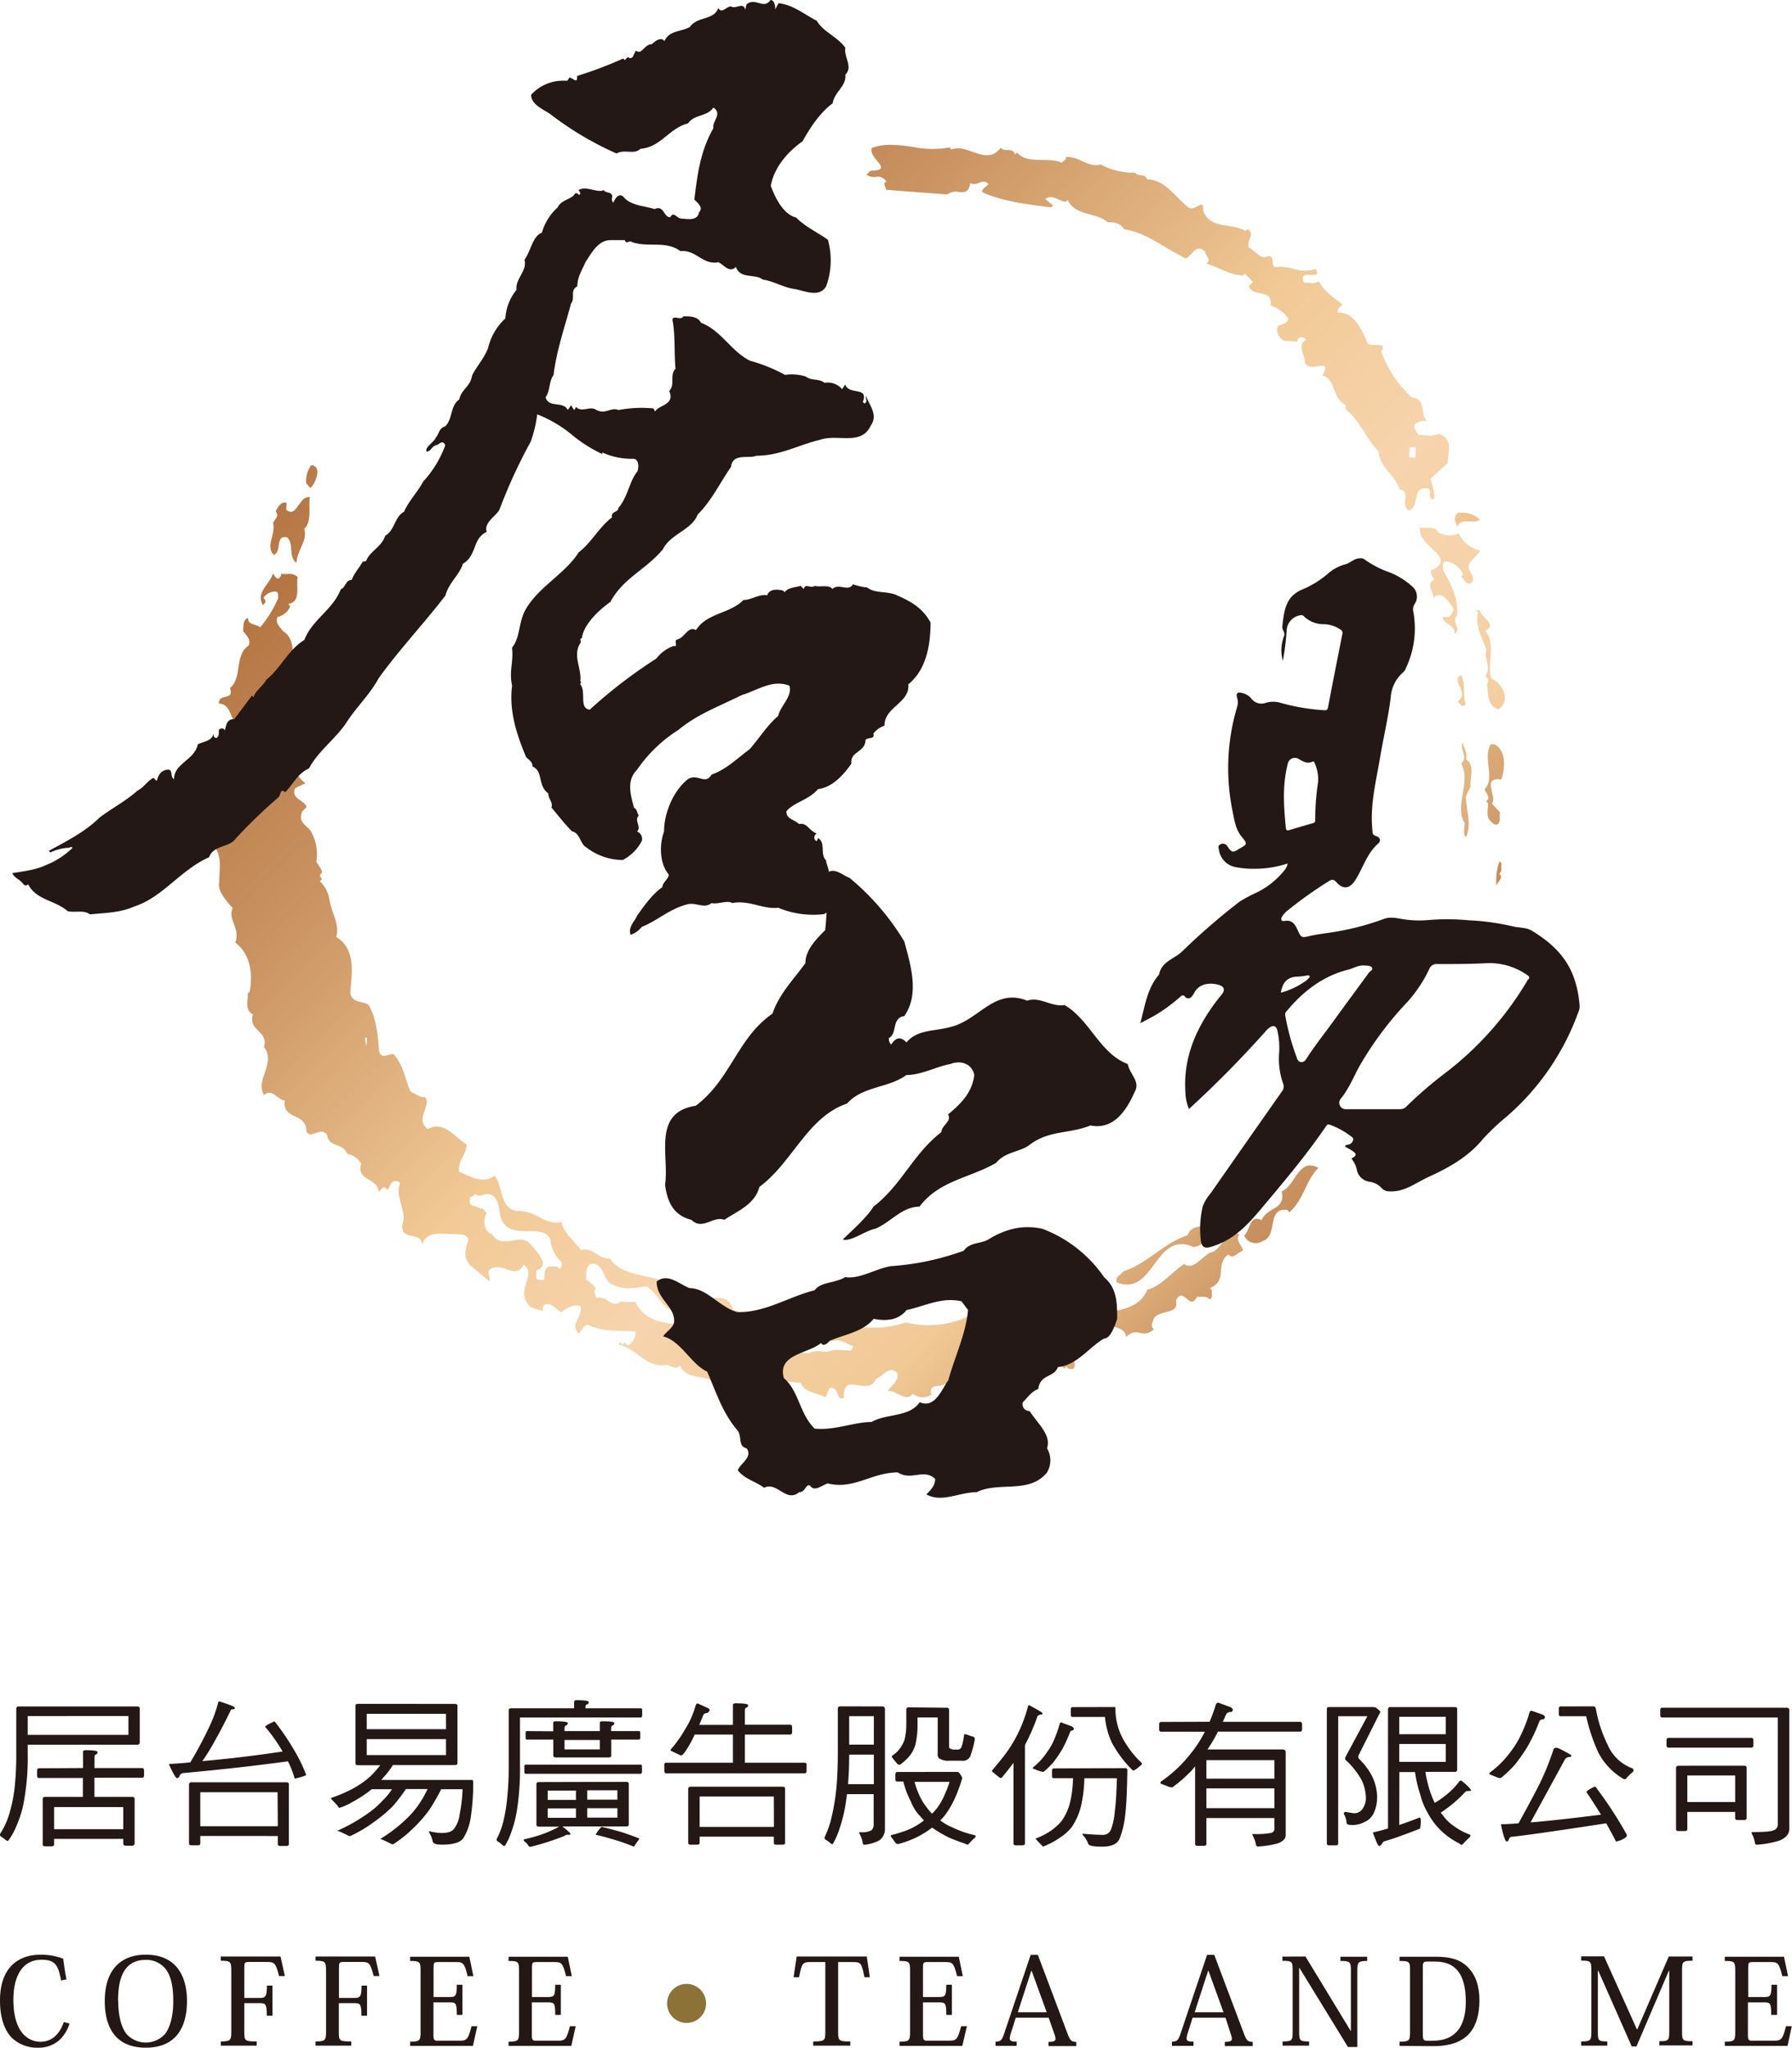 <svg id="圖層_1" data-name="圖層 1" xmlns="http://www.w3.org/2000/svg" xmlns:xlink="http://www.w3.org/1999/xlink" viewBox="0 0 381.43 435.68"><defs><style>.cls-1{fill:none;}.cls-2{fill:#231815;}.cls-3{fill:#8d7237;}.cls-4{clip-path:url(#clip-path);}.cls-5{fill:url(#linear-gradient);}.cls-6{clip-path:url(#clip-path-2);}.cls-7{fill:url(#linear-gradient-2);}.cls-8{clip-path:url(#clip-path-3);}.cls-9{fill:url(#linear-gradient-3);}.cls-10{clip-path:url(#clip-path-4);}.cls-11{fill:url(#linear-gradient-4);}.cls-12{clip-path:url(#clip-path-5);}.cls-13{fill:url(#linear-gradient-5);}.cls-14{clip-path:url(#clip-path-6);}.cls-15{fill:url(#linear-gradient-6);}.cls-16{clip-path:url(#clip-path-7);}.cls-17{fill:url(#linear-gradient-7);}.cls-18{clip-path:url(#clip-path-8);}.cls-19{fill:url(#linear-gradient-8);}.cls-20{clip-path:url(#clip-path-9);}.cls-21{fill:url(#linear-gradient-9);}.cls-22{clip-path:url(#clip-path-10);}.cls-23{fill:url(#linear-gradient-10);}.cls-24{clip-path:url(#clip-path-11);}.cls-25{fill:url(#linear-gradient-11);}.cls-26{clip-path:url(#clip-path-12);}.cls-27{fill:url(#linear-gradient-12);}.cls-28{clip-path:url(#clip-path-13);}.cls-29{fill:url(#linear-gradient-13);}.cls-30{clip-path:url(#clip-path-14);}.cls-31{fill:url(#linear-gradient-14);}</style><clipPath id="clip-path"><path class="cls-1" d="M318.52,188.45c.17-.86,1.69-1.67.56-2.59.8-.4.36-1.42.52-2.16l-.41-.46a11.33,11.33,0,0,0-.67,5.2"/></clipPath><linearGradient id="linear-gradient" x1="3300.87" y1="6349.42" x2="3301.87" y2="6349.42" gradientTransform="matrix(0, -638.26, 638.26, 0, -4052235.21, 2107165.03)" gradientUnits="userSpaceOnUse"><stop offset="0" stop-color="#995539"/><stop offset="0.08" stop-color="#b57543"/><stop offset="0.18" stop-color="#b57543"/><stop offset="0.27" stop-color="#c99260"/><stop offset="0.34" stop-color="#f1c995"/><stop offset="0.41" stop-color="#f7d4ad"/><stop offset="0.48" stop-color="#f1c995"/><stop offset="0.59" stop-color="#c99260"/><stop offset="0.67" stop-color="#b57543"/><stop offset="0.77" stop-color="#a8673f"/><stop offset="0.83" stop-color="#b26e42"/><stop offset="0.88" stop-color="#c98951"/><stop offset="0.93" stop-color="#d6995e"/><stop offset="1" stop-color="#9b5639"/></linearGradient><clipPath id="clip-path-2"><path class="cls-1" d="M316,167.83c.09.88,1.53,1.82.31,2.63l.42.45c.1.62-.46,2.6.28,3.5.5.5.87,1.17,1.7,1,.82-.58.39-1.73.56-2.59L317.56,171c1.24-1.42-2.36-5.78,2-5.15.85-2.45,1.06-6.1-1.41-7.48l-.87,0c-1.76,3.1,1.07,7.25-1.3,9.54"/></clipPath><linearGradient id="linear-gradient-2" x1="3300.75" y1="6349.53" x2="3301.75" y2="6349.53" gradientTransform="matrix(0, -657.36, 657.36, 0, -4173576, 2170132.69)" xlink:href="#linear-gradient"/><clipPath id="clip-path-3"><path class="cls-1" d="M314.6,130.26c-.69,2.59.76,5.45,1.82,7.94-.73,1.58,1.14,3.85-.26,5.66.75.6.78,1,.35,1.76.31,1.93,0,4.54,2.38,5.34,2.83-1.79,1-5.5-1.45-6.61-1.08-3.1,1.13-7.45-1.29-10.09,2.69-1.53-1-2.88-1.11-4.41l-.87,0Z"/></clipPath><linearGradient id="linear-gradient-3" x1="3300.76" y1="6349.52" x2="3301.76" y2="6349.52" gradientTransform="matrix(-0.01, -655.55, 655.55, -0.01, -4162101.26, 2164261.89)" xlink:href="#linear-gradient"/><clipPath id="clip-path-4"><path class="cls-1" d="M311,162.38c2.22,4.07-1.55,9.18.74,12.68.08,1-.46,2.3.29,3.07,1.31-2.86,0-5.81,0-8.73l1-2.14c-.28-1.41,1.08-4.44-1-5.72.42-1.42-.46-2.33-.71-3.52-.7,1.15,1.17,3-.2,4.35"/></clipPath><linearGradient id="linear-gradient-4" x1="3300.72" y1="6349.56" x2="3301.72" y2="6349.56" gradientTransform="matrix(0, -662.25, 662.25, 0, -4204655.16, 2186266.53)" xlink:href="#linear-gradient"/><clipPath id="clip-path-5"><path class="cls-1" d="M304.52,121.52a3.55,3.55,0,0,0,.79,1.78c-2,1-.11,2.61-.17,3.92,1.52-1.8,3.53.95,4.25,2.38a3.45,3.45,0,0,1-1,1.7l-1.31-.06c-.11,1.52,2.81,1.61,2.46,3.6,1.86-.84-.88-2.66.61-3.9.3-3.74-1.35-6.74-3.05-9.74.16-.56-.28-1.45.52-1.72a4.27,4.27,0,0,1,3.79,2.79l-.45.42c.72.47,1,1.83,2.12,1.4,1.6-1.54-1.32-2.5-.24-4.37l2.29-2.52a6.76,6.76,0,0,1-4.64-3.7,5.06,5.06,0,0,1-4.35-.2c-.44-1.09-1.44-1-2.43-1a4.52,4.52,0,0,1-1.45-.06c-.63,4.33,8.48,6.31,2.2,9.26"/></clipPath><linearGradient id="linear-gradient-5" x1="3300.72" y1="6349.55" x2="3301.72" y2="6349.55" gradientTransform="matrix(0, -662.1, 662.1, 0, -4203750.64, 2185783.06)" xlink:href="#linear-gradient"/><clipPath id="clip-path-6"><path class="cls-1" d="M310.31,109.13c-1.13,1-.52,1.81-.13,3,.39-1.27,1.52-1.23,2.67-1.18a3.64,3.64,0,0,0,2.19-.34,5.38,5.38,0,0,0-4.15-1.54l-.58,0"/></clipPath><linearGradient id="linear-gradient-6" x1="3300.81" y1="6349.47" x2="3301.81" y2="6349.47" gradientTransform="matrix(-0.01, -647.14, 647.14, -0.01, -4108639.55, 2136474.1)" xlink:href="#linear-gradient"/><clipPath id="clip-path-7"><path class="cls-1" d="M310.25,149.26c.41.46,1.15,1.5,1.72.52-.76-2.44.17-3.88-1-6.16-2.33,1.33,2,3.67-.69,5.64"/></clipPath><linearGradient id="linear-gradient-7" x1="3300.71" y1="6349.57" x2="3301.71" y2="6349.57" gradientTransform="matrix(0, -664.96, 664.96, 0, -4221925.22, 2195215.64)" xlink:href="#linear-gradient"/><clipPath id="clip-path-8"><path class="cls-1" d="M299.94,97.31l.1-2.17,1.3.06-.09,2.17ZM185.55,31.53c-.76,2.24,5,4.72-.22,4.79l-.91.83a2.73,2.73,0,0,0,2,.49,2.08,2.08,0,0,1,2.25,1c-1,.43,0,1.14-.08,1.74l13,1a3.06,3.06,0,0,1,2.47-.53c1.16.09,2.17.18,2.44-1.86a2.29,2.29,0,0,0,1.86-.08c.71-.25,1.37-.5,2.06.26-.46.55-1.39.9-1.38,1.69,4.18,2,10,2.67,14.68,3.27l.45-.41-1.68-1.39c1.48-1.11,2.9.44,4.33.63l.45-.42c1.54,3.48,6,2.54,8.51,4.75,1.4,0,2.7.12,3.43,1.46,5,.79,8.84,4.19,13.24,6.27,1.53-1,2.06-3.14,4-1.56.09.88,1.53,1.82.32,2.63,2.63.73,4.82,2.4,7.73,2.53l.46-.41L266.72,60l-.91.83c.67,2.57,5.21.42,4.61,4.14a7.64,7.64,0,0,1,3.8,2.79c-.14,1.22-1.49,1.11-2.25,1.64a2.5,2.5,0,0,0,1.6,3.13l2.62.12c-.12-.39.24-.6.47-.85.48,0,1.05-.08,1.29.5-2,1.21-.14,3.18-.22,4.79.45,1.19,1.71,1,2.76.85,1.3-.21,2.28-.42,1,1.94,3,.88,1.88,4.76,4.95,6.33l0,.87c3.28,2.68,4.22,6.21,7,9,.27,3.63,3.57,4.87,4.43,8.05,2.69.38,0,3.44,2,4.45,2.47-.63.41-5.35,4.13-4.61,1,.52-.41,2.29,1.2,2.23.41-1.16-.43-2.94-.67-4.39l3.64-3.33c-.12-2.05,1.41-5-1.9-6.19a4.8,4.8,0,0,1-2.9.31,11.31,11.31,0,0,0-1.48-.07c-.28-.75-1.17-1.23-.77-2.22a3.38,3.38,0,0,1,2.62-.74c-1.59-1.39,0-4.77-3.24-5A24.38,24.38,0,0,1,294,74.8c.91-1.41,0-1.4-1.08-1.39-.75,0-1.58,0-1.88-.49-1.11-2.54-2.67-6.58-6.26-6.39-.23-.84.44-1.2.95-1.7-1.42-1.33-4-2.75-5-5a2.39,2.39,0,0,1-2,.35,6,6,0,0,0-1,0c-.52-.28-.4-.85-.38-1.33.3-.41,1-.38,1.69-.36,1,0,1.81.07,1-1.26a7.62,7.62,0,0,1-4.75-.05,10.24,10.24,0,0,0-4-.34c-.84-.65.17-2.74-1.64-2.26-1.34.68-2.56-1.29-3.84-1.92-.53-1.68,1.43-2.68-.26-3.94l-.46.42c-2.84-1.78-7.58-.25-9-4.33,0-.48.18-1-.38-1.32-.89.26-1.54,1.15-2.65.75-3.12-2.5-5.14-6.08-8.89-6.07-.42-1.37-1.9-.48-2.55-1.42A14.85,14.85,0,0,1,234.26,35c-1.41.43-2.68-.16-4-.75a7.66,7.66,0,0,0-3.35-.89c.15.62-.6.85-.93,1.27-2.86-1.35-7.21.46-9.5-2.17l-.46.41c-.45-1.68-2.25-.36-3-1.44-1.81,2.38-3.87,1.63-6,.87-1.5-.54-3-1.08-4.51-.47l-.42-.46a20.48,20.48,0,0,1-7.83-.11,33.27,33.27,0,0,0-4.7-.45,11.2,11.2,0,0,0-4,.68"/></clipPath><linearGradient id="linear-gradient-8" x1="3300.74" y1="6349.54" x2="3301.74" y2="6349.54" gradientTransform="matrix(0, -659.04, 659.04, 0, -4184324.81, 2175709.14)" xlink:href="#linear-gradient"/><clipPath id="clip-path-9"><path class="cls-1" d="M272.81,253.48c.88,4.08-3,3.12-4.28,6.14-2.65-1.39-2.36,2.19-3.71,3.24a2.65,2.65,0,0,0,4,1.15c3.29-1,.63-7.13,5.19-6.59l.42.51c3.1-2.64,3.41-6.67,6.2-9.46a3.8,3.8,0,0,0-1.76-.51c-2.71,0-3.46,4.32-6,5.52"/></clipPath><linearGradient id="linear-gradient-9" x1="3300.77" y1="6349.51" x2="3301.77" y2="6349.51" gradientTransform="matrix(0, -654.8, 654.8, 0, -4157390.35, 2161767.6)" xlink:href="#linear-gradient"/><clipPath id="clip-path-10"><path class="cls-1" d="M267.11,251.75l1.33.06c1.6-3,6.37-5.12,6.16-8.49-2.49,2.81-5.93,5.14-7.5,8.43"/></clipPath><linearGradient id="linear-gradient-10" x1="3300.79" y1="6349.5" x2="3301.79" y2="6349.5" gradientTransform="matrix(0.02, -651.4, 651.4, 0.02, -4135896.21, 2150416.48)" xlink:href="#linear-gradient"/><clipPath id="clip-path-11"><path class="cls-1" d="M126.86,274.19a7.92,7.92,0,0,0-2.13-2c.11-1.31-.12-3.22,1.49-3.34,2,.14,2.23,2.68,3.38,4,2.59,1.73,5,1.3,8,.85,2.48,1.33,4,6.17,6.89,5.18a26.77,26.77,0,0,1,11.83,3.95,2.48,2.48,0,0,1,3.11.14c4.36-2.1,7,2.37,11,2.44a12.6,12.6,0,0,1,4.91-.27,21.62,21.62,0,0,0,2.21.11c1.62-.32,2.63.75,4,1.15.11.44-.25.67-.49.95l-3.56-.16a4.36,4.36,0,0,1-2.65.34,4.11,4.11,0,0,0-2.71.4,34.66,34.66,0,0,0-8,.12c.54-1.19-.82-1.64-1.22-2.49a33.83,33.83,0,0,1-13.65-3.05c-5-1.1-11.65-.13-14-5.5a10,10,0,0,0-1.51,0,4.25,4.25,0,0,1-1.59-.11c-1.13.95-2,.39-2.84-.17a2.69,2.69,0,0,0-2.46-.56c.12-.67-1-1.45.09-1.95M101.08,254c.52.54,1.15.37,1.83.2a2.84,2.84,0,0,1,1.72,0c1.82,1.21,1.45,3.29,2,5,1.06,2.75,3.46,2.74,5.75,2.74,1.94,0,3.8,0,4.73,1.64a7.52,7.52,0,0,0,2.44,5c0,.54.08,1.17-.5,1.44-.27-.6-.84-.58-1.4-.55a2.89,2.89,0,0,1-.8,0c-1.14.54-.93,1.76-1,2.88l-1.33-.06c-.78-.38-.25-1.33-.36-2,3.21-1,.09-3.94-1.09-5.41s-2.62-1.16-4.07-.92-3.18.52-4.28-1.4c-1.81-.47-2-3-1.14-4.43-.43-.36-.66-1.2-1.29-1-1.13-.68-2.93-.23-2.11-2.53a.52.52,0,0,0,.18,0c.29,0,.49-.29.73-.48M77.66,220.81l.44,0L78,222.78ZM56,128.72c.24-.28.6-.51.49-1l-.42-.51a3,3,0,0,1,2.73-1.34c.56.32.4.95.38,1.48a24.73,24.73,0,0,1-3.84,6.16c-.77-.86-2.56-.36-2.58-2.07-1.13.54-.93,1.76-1,2.88.67.86,1.66,1.64,1.2,3-3.16,2.1-1.28,6.77-4,9.08.93,2.87-2.4.92-2.38,3.3,1.59,0,2.14,1.28,2.7,2.61s1.25,2.93,3.3,2.54a3.76,3.76,0,0,1,2.77-2.31c1.39.84.24,1.52-.1,2.44-2.52,1.54.92,4.22-1.6,5.77l-1.27-1.52a3.43,3.43,0,0,0-1.49,3.35c.47.6,1.12,1.07.8,2-1.55.71-1.38,3.06-3.24,2.78l.85,1c-.89,1,.59,2.76-.62,3.87a2,2,0,0,1-3.11-.14c-.24,2.43-1.85,4.79-.77,7.27,2.67,2,1.9,5.3,1.85,8.37-.39,1.79,1.43,3.86,2.87,5.48-1.13,2.38,1.72,4.32.56,7.34,3,2.23,3.82,6.21,3.09,10.37l-.46.47c.26,1-.83,3.52,1.13,4.44-1.14,3.5,3.36,3.47,2.36,6.93,2.64,3.53-2,7,0,10.23,1.76-1.53,2.84,1,4.4,1.17-.55,4.27,4.69,2.45,4.6,6.54.47,1,1.22.66,2,.37s1.67-.58,2.38.32C70,244.3,73,243,73.88,245.49a4.35,4.35,0,0,1,3,2.09c-1.1,3.8,3.39,2.78,3.73,6,.46-.32.77-1.14,1.38-.91l.42.51c.6-.56.64-1.44,1.42-1.89.49,0,1.07-.09,1.31.55-1.16,2.87,1.64,5.92.49,8.79-.29,3.49,3.85,1.29,4.26,4.09.89-3,4.55-2.13,7.21-2.11,1,.09,2.14-.15,2.62,1.09-.63,2.07-1.18,3.5.2,5.37l4.29,3.6c.27-1.16-1-2.19.57-2.9a4.23,4.23,0,0,1,2.94.26c1.4.49,2.69,1,3.77-.94,2.66,2-1.21,5,.54,7.82.72,1.74,2.29,1.42,3.46,2.1,0-.53,0-1.17.51-1.44,1.58-.46,2.31,1.08,3.48,1.62,1.2-1,2.92-1.77,4.06-1.28.7,2.32-2.58,3.88-.26,5.84.48-.71.93-1.86,1.86-1.86,3.48,1.61,6.71,1.13,10.17,1.43a3.45,3.45,0,0,1-1.47,2.85c-.4.13-.61-.27-.86-.53l-.47.47-.42-.51-.47.47c4.18,1,5.7,4.88,10,4.34a2.93,2.93,0,0,1,1.14.29c.67.27,1.33.54,2-.15,1.67,3.58,5.86,1.39,7.82,4.25.18-1-1.41-1.28-.78-2.47s1.77-1,2.87-.85a5,5,0,0,0,1.61.07c.38,3.57,4.08,1.31,5.16,4.13,1.43-1.17,2.38-.29,3.37.58a3.16,3.16,0,0,0,2.34,1.13c-.09-1-2.28-.79-1.67-2.51.76-1.16,1.95-1,3.15-.83a6,6,0,0,0,1.78.08c.82,2.28,3.47,2.1,5.19,3.16.74-.55.39-2.56,1.87-1.87,1.18.5.51,2.56,2.13,2-.07-1.23.17-2.77,1.47-2.86,2,.09,4.48,1.18,5.39-1.21,1.48-.42,2.8-3,4.51-1.26.44,1.82-1.18,2.58-2,3.81a4.64,4.64,0,0,1,2.14.68c1.15.58,2.23,1.16,3.17,0a3.54,3.54,0,0,0,4,.18c-.82-2.62,1.89-1.38,2.77-2.31,2.62,1.19,4.44.1,7.06,1.29l.47-.47-.42-.51c1-.1,2.17-1.7,3.14-.35l1.26,1.52c1.14-1.7,1.42-4.91,4.2-4.2a2.88,2.88,0,0,0,3-.27c1-.54,2-1.07,3.19.07,1.2-.09,2.43-1.7,3.57-.33l.47-.47c.24.59.82.52,1.31.55.92-.59.3-1.69.11-2.43,1.25-1.21,4.14-1,3.72-3.73,1.3-1.25,3.52-1.06,4.15-3.22,1.21.73,3.18.58,3.44,2.59a2.66,2.66,0,0,1,2.94-.89,2.78,2.78,0,0,0,2.92-.79c-.86-.68-.15-1.72.11-2.44,1.37-1.74,5.37-.64,4.62-3.69.8-1.6,1.52-1,2.24-.38s1.44,1.21,2.24-.39a3.83,3.83,0,0,0,.93,0c.66,0,1.33,0,1.73.57.81-.31.37-1.3.53-1.92l-.42-.51c3.94-1.67.94-5,3.88-7.14,1,1.17,2.11-.53,3.15-.83-.26-1.13-1.81-2.37-.73-3.44-2.4-1-3.39,2.14-5.51,3.65-2.28.33-4,4.25-6.34,2.64-2.62,1.83-4.88,4.7-7.81,5.49-1.75,4.35-6.5,4.14-10,5.39-3.28-.2-2-4.47-1.49-6.4-1.15-1-2.39.87-3.62,1.3a9.61,9.61,0,0,0-5.9,2.66c-.93-.65-1.9-.22-2.9.21a4.76,4.76,0,0,1-2,.54c-1.72,1.58-4.38.39-5.9,2.66l-5.28-1.22a19.78,19.78,0,0,1-14.32,1.8c-5,1.79-9.84,1.08-14.8.36a42.81,42.81,0,0,0-11.43-.57c-.46-1.87-2.3-.4-3-1.59a38,38,0,0,1-7.52-.83c-.9-3.07-3-2.72-5.14-2.37-1.57.26-3.2.51-4.51-.5-.33.15-.89-.09-1.46-.34s-1.25-.52-1.64-.29c-.34-1.33-2.28-.79-1.67-2.51-3.93-1.64-9.17-1.14-11.79-4.92a4.89,4.89,0,0,1-2.85-1c-1.09-.65-2.12-1.29-3.3-.78-1.12-1.7-3.75-3.62-4.18-6-2.05.37-3.45-.39-4.93-1.15a8.42,8.42,0,0,0-4.74-1.23c-3.57-.84-2.7-5.14-4.56-7.52-2.31,1.95-5.35.15-7.53-.82-.37-2.4,1.55-3.63,1.6-5.78-2.55-1.57-4.8-5.18-8.3-3.29-2.84-2.18.89-4.93-.58-6.85-.78.36-2.06-.72-3.07-1.11-1.21-2.64-1.47-5.67-3.64-8a2.69,2.69,0,0,0-1.08.19c-.8.25-1.61.5-2-.82-.24-3.47-.53-6.94-2.23-9.84-1.3-.89-3.59-.31-3.89-2.61.31-3.89,1.35-9.25-3-11.83.87-2.54-1-5.26-1.42-7.86a6.73,6.73,0,0,0-2.05-4l.47-.46c-.21-.3-.55-.56-.4-1,.92-.45-.07-1.37-.36-2-.21-.3-.55-.56-.4-1a9.85,9.85,0,0,0-1.07-5.9c-.65-1.49-3.07-1.89-2-4.48l.93-.93c-.33-1.52-3.31-1.61-2.49-4L65,166.65c-3.62-2.7-3.11-7.89-3.45-12.34-.28.23-.52.61-.91.45l-.84-1,.46-.47c-1.44-.75-.85-3-.27-3.91l2.26-.87c-1.36-4.45,2.09-11.7-2-14.22-.68-.91-1.67-1.64-1.21-3A3.77,3.77,0,0,0,61.78,129l-.42-.51c2.82-.41,1.59-3.73,2-5.76a2.87,2.87,0,0,0-2.3-.59,7,7,0,0,1-1.23-.06c.12.44-.25.67-.48,1-.63.17-.86-.67-1.28-1-.64,2.26-3.74,3.92-2.09,6.73"/></clipPath><linearGradient id="linear-gradient-11" x1="3300.74" y1="6349.54" x2="3301.74" y2="6349.54" gradientTransform="matrix(0, -659.25, 659.25, 0, -4185806.72, 2176524.28)" xlink:href="#linear-gradient"/><clipPath id="clip-path-12"><path class="cls-1" d="M252.82,262.81c-4.92,1.49-8.78,6.18-13.69,7.67-.48.8-1.87,1.13-1.44,2.37,4,1.57,6-1.14,8-3.85s4.14-5.59,8.34-3.69c3.34-.24,2.55-4.37,4.72-6.12l-.42-.5c-.81,3.27-4.59,1.15-5.52,4.13"/></clipPath><linearGradient id="linear-gradient-12" x1="3300.75" y1="6349.53" x2="3301.75" y2="6349.53" gradientTransform="translate(-4177444.28 2172182.91) rotate(-90) scale(657.95)" xlink:href="#linear-gradient"/><clipPath id="clip-path-13"><path class="cls-1" d="M65.18,102.83l.85,1c1-.68,2.74-4.65.22-4.86a5.48,5.48,0,0,0-1.07,3.85"/></clipPath><linearGradient id="linear-gradient-13" x1="3300.8" y1="6349.48" x2="3301.8" y2="6349.48" gradientTransform="matrix(0, -649.2, 649.2, 0, -4122018.07, 2143400.22)" xlink:href="#linear-gradient"/><clipPath id="clip-path-14"><path class="cls-1" d="M63.64,107.33c-.73,1.09-1.37,2.19-2.72,1.15L61,107c-1.1-.44-2,1-2.31,1.85.84,1-.2,1.55-.56,2.41.6,2.56-1.69,4.89.14,6.83,1.82-.79.19-4.28,2.84-3.77,1.58,1.44.12,4.09,2,5.45.07-2.63,2.44-4.76,1.66-7.24,1.72-1.58.81-5.13,1.2-6.77l-.28,0c-.92,0-1.5.79-2,1.57"/></clipPath><linearGradient id="linear-gradient-14" x1="3300.75" y1="6349.53" x2="3301.75" y2="6349.53" gradientTransform="matrix(0, -657.1, 657.1, 0, -4172220.64, 2169460.54)" xlink:href="#linear-gradient"/></defs><title>工作區域 2</title><path class="cls-2" d="M13,421.38c-.61-3-1-4.41-4.15-4.41-4.14,0-6,3.56-6,8.51,0,7.53,3.67,8.94,5.73,8.94,2.56,0,4.17-1.74,5-4.2l1.22.31a8,8,0,0,1-2.17,3.54,6.54,6.54,0,0,1-4.45,1.61,7.75,7.75,0,0,1-5.81-2.25C.8,431.64,0,429.1,0,425.61c0-6.46,3.36-9.72,8.73-9.72a13,13,0,0,1,4.73.87c.17,1.46.42,3,.69,4.39Z"/><path class="cls-2" d="M22.3,425.76c0-6.64,3.39-9.87,8.74-9.87,6.34,0,8.76,4.38,8.76,9.87,0,5.77-2.5,9.92-8.76,9.92s-8.74-4.08-8.74-9.92m2.87,0c0,3,.58,5.46,1.75,7a5.53,5.53,0,0,0,8.21,0c1.17-1.56,1.75-4,1.75-7,0-3.59-.67-5.74-1.78-7A5.2,5.2,0,0,0,31,417c-5.26,0-5.87,5.1-5.87,8.79"/><path class="cls-2" d="M58,422.46v6.41H56.79c0-2.46-.25-2.67-1.47-2.67H52v6.15c0,1.9.14,2,2.64,2v.9H47v-.9c2,0,2.23-.2,2.23-2V419.23c0-1.87-.22-2.05-2.23-2.05v-.9H59.71l.92,4.16H59.4c-.72-2.82-1-3-2.56-3H53c-.95,0-1,.16-1,1.28v6.38h3.31c1.22,0,1.5-.33,1.5-2.62Z"/><path class="cls-2" d="M78.13,422.46v6.41h-1.2c0-2.46-.25-2.67-1.47-2.67H72.12v6.15c0,1.9.14,2,2.64,2v.9H67.17v-.9c2,0,2.23-.2,2.23-2V419.23c0-1.87-.22-2.05-2.23-2.05v-.9H79.85l.92,4.16H79.54c-.72-2.82-1-3-2.56-3H73.15c-.95,0-1,.16-1,1.28v6.38h3.31c1.22,0,1.5-.33,1.5-2.62Z"/><path class="cls-2" d="M100.66,435.3H87.3v-.9c2,0,2.22-.2,2.22-2V419.23c0-1.87-.22-2-2.22-2v-.9H99.9l.86,4.13H99.54c-.72-2.9-1-3-2.59-3H93.28c-.94,0-1,.16-1,1.21v6.23h3.48c1.25,0,1.47-.28,1.47-2.61h1.2v6.41h-1.2c0-2.48-.19-2.66-1.47-2.66H92.26v7c0,1,.22,1.15.8,1.15h4.67c1.61,0,1.89-.18,2.64-3.08h1.22Z"/><path class="cls-2" d="M121.6,435.3H108.25v-.9c2,0,2.23-.2,2.23-2V419.23c0-1.87-.22-2-2.23-2v-.9h12.6l.86,4.13h-1.22c-.72-2.9-1-3-2.59-3h-3.67c-.94,0-1,.16-1,1.21v6.23h3.48c1.25,0,1.47-.28,1.47-2.61h1.2v6.41h-1.2c0-2.48-.19-2.66-1.47-2.66H113.2v7c0,1,.22,1.15.8,1.15h4.67c1.61,0,1.89-.18,2.64-3.08h1.23Z"/><path class="cls-2" d="M178.4,417.46v14.89c0,1.87.14,2,2.59,2v.9h-7.9v-.9c2.45,0,2.58-.18,2.58-2V417.46h-3.14c-1.64,0-1.86.16-2.45,3.23h-1.17l.67-4.41H184.5l.64,4.41H184c-.61-3.13-.83-3.23-2.47-3.23Z"/><path class="cls-2" d="M204.83,435.3H191.48v-.9c2,0,2.23-.2,2.23-2V419.23c0-1.87-.22-2-2.23-2v-.9h12.6l.86,4.13h-1.22c-.72-2.9-1-3-2.59-3h-3.67c-.94,0-1,.16-1,1.21v6.23h3.48c1.25,0,1.48-.28,1.48-2.61h1.19v6.41h-1.19c0-2.48-.2-2.66-1.48-2.66h-3.48v7c0,1,.22,1.15.81,1.15h4.67c1.61,0,1.89-.18,2.64-3.08h1.23Z"/><path class="cls-2" d="M223.21,429.3h-7l-1,3.15a5.27,5.27,0,0,0-.28,1.25c0,.56.42.69,1.47.69v.9H211.9v-.9c1,0,1.33-.26,1.75-1.46l5.73-17h1.53l6.29,16.69c.56,1.54.89,1.82,1.89,1.82v.9h-5.92v-.9c1.11,0,1.5-.18,1.5-.69a3.86,3.86,0,0,0-.25-1Zm-.42-1.15-3.2-8.82h-.08l-2.87,8.82Z"/><path class="cls-2" d="M260.85,429.3h-7l-1,3.15a5.4,5.4,0,0,0-.28,1.25c0,.56.42.69,1.47.69v.9h-4.59v-.9c1,0,1.33-.26,1.75-1.46l5.73-17h1.53l6.29,16.69c.56,1.54.89,1.82,1.89,1.82v.9h-5.93v-.9c1.11,0,1.5-.18,1.5-.69a3.94,3.94,0,0,0-.25-1Zm-.42-1.15-3.2-8.82h-.08l-2.87,8.82Z"/><path class="cls-2" d="M277.87,416.28l9.62,15.82h.05V419.23c0-1.87-.22-2-2.22-2v-.9H291v.9c-1.84,0-2.09.18-2.09,2v16.3h-2l-10.32-16.82h-.06v13.64c0,1.87.17,2,2.11,2v.9H273v-.9c2,0,2.14-.18,2.14-2V419.2c0-1.9-.16-2-2.17-2v-.9Z"/><path class="cls-2" d="M297.9,435.3v-.9c2.06,0,2.23-.2,2.23-2.05V419.23c0-1.87-.16-2-2.23-2v-.9h7.73c3.12,0,5.12.59,6.71,2.13,1.81,1.74,2.56,4.23,2.56,7.15s-.67,5.46-2.28,7.2c-1.56,1.59-3.79,2.54-7.57,2.54Zm5.84-17.94c-.75,0-.89.21-.89,1.18v14.2c0,1.28.14,1.46,1,1.46H305c4.37,0,7-2.56,7-8.3,0-6.21-2.45-8.54-6.51-8.54Z"/><path class="cls-2" d="M355.2,416.28h5.06v.9c-2.09,0-2.23.18-2.23,2v13.12c0,1.87.17,2,2.23,2v.9h-7.07v-.9c2,0,2.11-.2,2.11-2v-13h-.08l-6.9,16.12h-1l-7.15-16.17h-.06v13.1c0,1.85.11,2,2,2v.9h-5.56v-.9c2,0,2.17-.2,2.17-2v-13.2c0-1.82-.14-2-2.17-2v-.9h4.87l7,15.53h.08Z"/><path class="cls-2" d="M380.48,435.3H367.13v-.9c2,0,2.22-.2,2.22-2V419.23c0-1.87-.22-2-2.22-2v-.9h12.6l.86,4.13h-1.22c-.72-2.9-1-3-2.59-3h-3.67c-.94,0-1,.16-1,1.21v6.23h3.48c1.25,0,1.47-.28,1.47-2.61h1.2v6.41H377c0-2.48-.19-2.66-1.47-2.66h-3.48v7c0,1,.22,1.15.8,1.15h4.67c1.61,0,1.89-.18,2.64-3.08h1.22Z"/><path class="cls-3" d="M150.29,426.26a4.15,4.15,0,1,1-4.16-4.15,4.15,4.15,0,0,1,4.16,4.15"/><path class="cls-2" d="M5.9,373.19a51.19,51.19,0,0,1-.69,9.38,22.45,22.45,0,0,1-1.65,5.79,13.85,13.85,0,0,1-1.85,3.33.89.89,0,0,1-.34-.07,8.15,8.15,0,0,0-1.24-.91.71.71,0,0,1-.14-.47,16.52,16.52,0,0,0,1.89-4,31.66,31.66,0,0,0,1.2-5.58,65.35,65.35,0,0,0,.38-7.46v-9.62c0-.34.17-.5.55-.5H29.19c.35,0,.55.14.55.41v7.19a.48.48,0,0,1-.55.54H5.9Zm0-4.07H27.34v-4H5.9Zm11.77,7.06v-3.4c0-.27.17-.4.55-.4,1.68,0,2.54.14,2.54.4s-.14.47-.34.51-.31.27-.31.67v2.22H30.25c.27,0,.41.2.41.53v1c0,.37-.14.54-.41.54H20.1v4.07h8c.34,0,.55.14.55.4v9.45a.5.5,0,0,1-.55.54H26.79a.48.48,0,0,1-.55-.54v-.91H11.52v1.18c0,.27-.21.4-.55.4H9.64c-.38,0-.55-.14-.55-.4v-9.59a.48.48,0,0,1,.55-.54h8V378.3H8.3c-.27,0-.41-.17-.41-.54v-1c0-.33.13-.53.41-.53Zm8.57,8.3H11.52v4.71H26.24Z"/><path class="cls-2" d="M50,363.34c0,.23-.17.34-.45.34s-.48.1-.48.3c-1,2.09-2.23,4.47-3.74,7.13a41.26,41.26,0,0,1-2.26,3.6c5.69-.51,11.39-1.18,17.08-2.05a37.13,37.13,0,0,0-3.71-5.25c0-.17.65-.57,2-1.17a51.52,51.52,0,0,1,4.12,6.05,32.29,32.29,0,0,1,2.61,5.35c0,.13-.83.41-2.44.81a20.87,20.87,0,0,0-1.44-3.7c-6.66.91-14.07,1.75-22.16,2.49a1,1,0,0,0-.89.54c-.1.37-.27.54-.55.54s-.86-1-1.75-3c1.51-.07,3.06-.2,4.56-.34A83.39,83.39,0,0,0,45,366.43a29,29,0,0,0,1.44-4.2c0-.14.14-.2.34-.2,2.13.67,3.19,1.11,3.19,1.31m11,15.87c.34,0,.51.13.51.4v12.75c0,.27-.17.4-.51.4H59.68c-.38,0-.55-.13-.55-.4v-1.72H42.63v1.58c0,.27-.17.4-.51.4H40.78c-.38,0-.55-.13-.55-.4V379.75a.48.48,0,0,1,.55-.54Zm-1.89,2.12H42.63v7.23h16.5Z"/><path class="cls-2" d="M96.82,362.53c.34,0,.55.14.55.41v12.21c0,.27-.2.4-.55.4H83.62a15.85,15.85,0,0,1-2,2.62c-.21.2-.34.4-.48.54h19.21a.34.34,0,0,1,.38.37,50.15,50.15,0,0,1-.55,7.73A11.57,11.57,0,0,1,98.68,391c-.58,1-2.13,1.48-4.67,1.48-1.23,0-1.89-.27-1.92-.74a6,6,0,0,0-.76-1.88v-.27A10,10,0,0,0,94,390c1.41,0,2.3-.33,2.71-1a6.18,6.18,0,0,0,1.13-3,32,32,0,0,0,.62-5.31H93.91A49.5,49.5,0,0,1,91.44,385a28.63,28.63,0,0,1-3.5,4,25.88,25.88,0,0,1-4.25,3.4.94.94,0,0,1-.65-.2l-1.68-.81c-.24,0-.34-.07-.34-.17a31.49,31.49,0,0,0,5.18-3.94,19.57,19.57,0,0,0,3.06-3.53A19.93,19.93,0,0,0,91,380.65h-4.6a37.22,37.22,0,0,1-2.81,3.67,30,30,0,0,1-4.08,3.4,28.34,28.34,0,0,1-4.94,2.93.87.87,0,0,1-.65-.2c-.58-.27-1.17-.54-1.71-.81-.21,0-.31,0-.31-.17a35.33,35.33,0,0,0,6-3.36,19.23,19.23,0,0,0,3.53-3,13.7,13.7,0,0,0,2-2.42H79.09c-.14.14-.24.2-.31.27a26.56,26.56,0,0,1-3.67,2.39,12.54,12.54,0,0,1-2.81,1.28c-.17,0-.31-.13-.45-.44l-1.13-1.21c-.21-.2-.27-.33-.27-.43A31.59,31.59,0,0,0,75,380.62,20.24,20.24,0,0,0,78.78,378a22.48,22.48,0,0,0,2.16-2.42H76.21c-.38,0-.55-.14-.55-.4V362.93c0-.27.17-.41.55-.41Zm-1.89,2.12H78.06v3.26H94.94Zm0,5.38H78.06v3.4H94.94Z"/><path class="cls-2" d="M125.29,362.13c0,.33-.14.5-.34.5s-.34.3-.34.71v.13h11.8c.17,0,.27.13.27.37v1.08c0,.34-.1.5-.27.5H110.68v10.12a58.55,58.55,0,0,1-.52,8.75,25.12,25.12,0,0,1-1.27,5.35,14.11,14.11,0,0,1-1.44,3.13.75.75,0,0,1-.34-.07,6.53,6.53,0,0,0-1.24-.94.56.56,0,0,1-.17-.44,16.64,16.64,0,0,0,1.41-3.7,34.12,34.12,0,0,0,.86-5.18,64.74,64.74,0,0,0,.31-6.9v-11.7c0-.23.17-.37.52-.37H122.2v-1.35c0-.24.17-.37.55-.37,1.68,0,2.54.13,2.54.37m8,17c.34,0,.55.14.55.4v8.67c0,.27-.2.41-.55.41H119.7c1.13.91,1.72,1.41,1.72,1.58s-.14.2-.38.2c-.44,0-.69,0-.72.17a55.33,55.33,0,0,1-7.37,2.39.53.53,0,0,1-.52-.3,2.16,2.16,0,0,0-.72-.77.66.66,0,0,1-.24-.37c0-.14.1-.2.31-.2a32.22,32.22,0,0,0,3.53-1,25.6,25.6,0,0,0,3.71-1.65h-4.32c-.34,0-.52-.14-.52-.41v-8.67c0-.27.17-.4.52-.4Zm3.09-3.66c.17,0,.27.13.27.4v1c0,.37-.1.54-.27.54H111.88c-.21,0-.27-.17-.27-.54v-1c0-.27.07-.4.27-.4Zm-18.63-7.1V366.6c0-.24.17-.37.55-.37,1.68,0,2.54.13,2.54.37s-.14.47-.34.51-.34.27-.34.67v.54h7.51V366.6c0-.24.17-.37.55-.37,1.68,0,2.54.13,2.54.37s-.14.47-.34.51-.34.27-.34.67v.54H136c.17,0,.28.14.28.4v1c0,.27-.1.4-.28.4h-5.9v3.4c0,.27-.17.4-.51.4H118.32c-.38,0-.55-.13-.55-.4v-3.4h-5.62c-.21,0-.27-.13-.27-.4v-1c0-.27.06-.4.27-.4Zm4.84,12.61h-6v2h6Zm0,3.8h-6v2h6Zm5.08-14.56h-7.51v2h7.51ZM125,382.91h6.41v-2H125Zm6.41,1.82H125v2h6.42Zm1.2,5.18c1.37.47,2.54.87,3.5,1.28l-.17.27c-.69.94-1,1.45-1,1.45a46.54,46.54,0,0,0-4.77-1.65c-1.37-.4-2.51-.71-3.39-.87a5.94,5.94,0,0,1,1.06-1.48.32.32,0,0,1,.28-.2q2.73.66,4.53,1.21"/><path class="cls-2" d="M150.56,363.37c.31.13.48.3.48.47s-.21.5-.55.64a.85.85,0,0,0-.89.67c-.28.67-.52,1.28-.76,1.85H156v-4.2c0-.27.17-.4.55-.4q2.67,0,2.68.4c0,.3-.14.47-.34.5s-.34.27-.34.67v3h9.64c.27,0,.41.2.41.54v1c0,.37-.14.54-.41.54h-9.64v6h12.72a.36.36,0,0,1,.41.4v1.31c0,.37-.14.54-.41.54H141.81c-.27,0-.41-.17-.41-.54v-1.31a.36.36,0,0,1,.41-.4H156v-6h-8.13a24.25,24.25,0,0,1-2.16,3.83c-.31.4-.55.6-.69.6a1.11,1.11,0,0,1-.65-.24c-.48-.2-.93-.43-1.37-.64-.21-.07-.27-.11-.27-.17a.78.78,0,0,1,.24-.44,25.08,25.08,0,0,0,2.92-4.17,18.11,18.11,0,0,0,2.09-4.68c.14-.47.31-.71.51-.71Zm16,16.78c.34,0,.55.14.55.37v11.57c0,.27-.21.4-.55.4h-1.34c-.35,0-.51-.14-.51-.4v-1.31H148.92v1.31c0,.27-.21.4-.55.4H147c-.34,0-.51-.14-.51-.4V380.65a.45.45,0,0,1,.51-.5Zm-1.85,2.09H148.92v6.46h15.81Z"/><path class="cls-2" d="M187.67,363.07c.44,0,.69.17.69.5V389.1a2.94,2.94,0,0,1-1.23,2.49,8.85,8.85,0,0,1-3.05.91.4.4,0,0,1-.45-.4,5.85,5.85,0,0,0-.76-2.08c0-.14.07-.2.24-.2a4.14,4.14,0,0,0,2.4-.41,1.7,1.7,0,0,0,.45-1.28v-6.39h-5.69c0,.3-.07.57-.1.77a31.43,31.43,0,0,1-1.37,6.25,17.54,17.54,0,0,1-1.54,3.6.93.93,0,0,1-.38-.07,5.14,5.14,0,0,0-1.24-.91.78.78,0,0,1-.13-.47,19.83,19.83,0,0,0,1.51-4.34,46.59,46.59,0,0,0,1-6.09c.21-2.22.31-4.91.31-8.11v-8.81c0-.34.17-.5.55-.5ZM186,379.61v-6.29h-5.25c0,2.42-.1,4.54-.24,6.29Zm0-14.46h-5.25v6.05H186ZM203.62,377a.8.8,0,0,1,.55.2,4.12,4.12,0,0,1,.65,1.11,33.17,33.17,0,0,1-1.68,4.54,19.8,19.8,0,0,1-2,3.36,10.72,10.72,0,0,1-1,1.11,10.51,10.51,0,0,0,2.64,1.51,20.7,20.7,0,0,0,4.6,1.61c.21.07.31.14.31.2a.61.61,0,0,1-.17.37,9.84,9.84,0,0,0-1.2,1.18c-.17.2-.31.3-.38.3a3.6,3.6,0,0,1-.58-.24q-1.34-.45-3-1.11a23.15,23.15,0,0,1-3.53-2,2,2,0,0,1-.41-.3,18.83,18.83,0,0,1-3.64,2.22,20.13,20.13,0,0,1-3.57,1.28.72.72,0,0,1-.65-.3c-.27-.37-.52-.74-.79-1.11a.45.45,0,0,1-.17-.3.18.18,0,0,1,.21-.2q1.34-.35,2.67-.81a14,14,0,0,0,4.12-2.25l.07-.07a7.89,7.89,0,0,1-.75-.81,9.21,9.21,0,0,1-2.06-3.23,18.57,18.57,0,0,1-1.58-4.2H191c-.28,0-.42-.17-.42-.5v-1c0-.34.14-.54.42-.54Zm-2.13-13.65a.45.45,0,0,1,.52.5v7.7c0,.27.07.44.27.5a1.67,1.67,0,0,0,.92.2h.55a.85.85,0,0,0,.89-.54,9.93,9.93,0,0,0,.55-2.56c0-.1.1-.17.31-.17a2.72,2.72,0,0,1,.45.13,7.83,7.83,0,0,0,1.1.37.54.54,0,0,1,.44.54,19.79,19.79,0,0,1-1,3.73,1.75,1.75,0,0,1-1.78.88H202a3.56,3.56,0,0,1-2-.44,1,1,0,0,1-.41-.94v-7.84h-4.29V367a18.22,18.22,0,0,1-.41,4,6.61,6.61,0,0,1-1.47,2.82,11.2,11.2,0,0,1-1.85,1.65.74.74,0,0,1-.62-.23c-.34-.4-.65-.77-.92-1.15a.66.66,0,0,1-.21-.47,6.72,6.72,0,0,0,2.71-3.46,13.55,13.55,0,0,0,.38-3.29v-3.1a.45.45,0,0,1,.52-.5Zm-6.07,18a12.36,12.36,0,0,0,1.88,3.26,8.26,8.26,0,0,0,1.1,1.28c.41-.4.76-.84,1.1-1.25a14.44,14.44,0,0,0,1.75-3.23,16.4,16.4,0,0,0,.86-2.29h-7.44a13.74,13.74,0,0,0,.75,2.22"/><path class="cls-2" d="M221.9,364.51c0,.2-.1.3-.28.3a1,1,0,0,0-.79.34,42.9,42.9,0,0,1-2.67,6.15v20.92c0,.27-.21.41-.55.41h-1.34c-.38,0-.55-.13-.55-.41V375.07c-.69.94-1.54,2-2.54,3.23a.92.92,0,0,1-.69-.3c-.34-.27-.72-.57-1.06-.87a.42.42,0,0,1-.28-.4c.89-1.08,1.82-2.19,2.75-3.4a28.1,28.1,0,0,0,3.12-5.25,30.46,30.46,0,0,0,1.78-5c.07-.17.14-.27.27-.27,1.85,1,2.81,1.55,2.81,1.71m6.34,2.83c.21.2.34.33.34.44a.41.41,0,0,1-.27.4.5.5,0,0,0-.52.33,29.41,29.41,0,0,1-1.75,3.8,32,32,0,0,1-1.82,2.66,18.77,18.77,0,0,1-2.06,2,1.68,1.68,0,0,1-.76-.13c-.44-.13-.89-.3-1.3-.47-.17-.07-.24-.13-.24-.2s0-.14.14-.2a14.62,14.62,0,0,0,3-3.36,12.06,12.06,0,0,0,1.37-2.42,27,27,0,0,0,1.23-3.5c.07-.13.17-.23.27-.23Zm11.36,8.85c.24,0,.38.2.38.54-.07,4.34-.21,7.43-.45,9.31a19.13,19.13,0,0,1-1.17,5.08c-.48,1.18-1.71,1.78-3.74,1.78s-2.92-.24-3-.67a5,5,0,0,0-1.17-1.85v-.24c1.51.13,2.89.24,4.15.24a1.8,1.8,0,0,0,1.92-1.21,14.13,14.13,0,0,0,.79-3.83c.21-1.41.34-3.77.45-7h-6.93a29.66,29.66,0,0,1-.69,5.82,13.9,13.9,0,0,1-1.92,4.47A10,10,0,0,1,225.6,391,16.56,16.56,0,0,1,222,392.9c-.62-.64-1.17-1.21-1.61-1.71a13.56,13.56,0,0,0,2.68-1.28,12,12,0,0,0,2.78-2.32,11.48,11.48,0,0,0,1.89-4,23.65,23.65,0,0,0,.65-5.25H224.3c-.27,0-.38-.17-.38-.54v-1c0-.34.1-.54.38-.54Zm-2.3-13c.07,0,.14.13.14.37a13.44,13.44,0,0,0,1.75,6.66,21.12,21.12,0,0,0,3.88,4.91.48.48,0,0,1-.28.5c-.82.74-1.37,1.08-1.61,1.08a24,24,0,0,1-4.53-6,16.69,16.69,0,0,1-1.44-5.41h-6.89c-.28,0-.38-.17-.38-.51v-1.07c0-.34.1-.51.38-.51Z"/><path class="cls-2" d="M257.46,366.33a35.12,35.12,0,0,0,1.34-3.67c.14-.27.31-.4.51-.4l2.68,1c.27.21.41.34.41.47a.51.51,0,0,1-.38.54,1,1,0,0,0-1.1.64c-.24.54-.45,1-.65,1.44h16.47c.27,0,.41.2.41.54v1c0,.37-.14.54-.41.54h-17.5a36.56,36.56,0,0,1-1.89,3.3c-.14.2-.24.37-.34.5h16c.41,0,.65.2.65.54v17.72c0,.74-.58,1.31-1.68,1.72a20.44,20.44,0,0,1-4.22.67c-.24,0-.38-.14-.42-.4a7.27,7.27,0,0,0-.79-2.12c0-.1.11-.14.38-.14a16.76,16.76,0,0,0,3.67-.24c.41-.17.65-.4.65-.81v-2.35H256.78v5.51c0,.27-.17.4-.52.4h-1.37c-.34,0-.51-.13-.51-.4V375.81c-.21.27-.45.54-.65.81a32.75,32.75,0,0,1-4.18,3.67,1.89,1.89,0,0,1-.83-.14c-.48-.2-1-.4-1.47-.57-.17-.07-.24-.14-.24-.24a.42.42,0,0,1,.27-.4,28,28,0,0,0,6.17-5.85,24.78,24.78,0,0,0,2.81-4.27l.21-.37h-9.33c-.27,0-.41-.17-.41-.54v-1c0-.34.14-.54.41-.54Zm13.79,8.17H256.78v3.94h14.48Zm0,6H256.78v4.21h14.48Z"/><path class="cls-2" d="M284.83,392.23c0,.27-.17.4-.52.4h-1.37c-.34,0-.52-.13-.52-.4V363.57c0-.23.17-.37.52-.37h9.12a1.9,1.9,0,0,1,.86.17c.58.44.89.74.89.87l-4.56,9.08a1.12,1.12,0,0,0-.14.51.69.69,0,0,0,.24.47,14.15,14.15,0,0,1,2.71,3.63,10.51,10.51,0,0,1,1.06,4.44,8.06,8.06,0,0,1-.65,3.26,3.93,3.93,0,0,1-2.06,2.05,5.28,5.28,0,0,1-2.91.6c-.62,0-.89-.17-.89-.57a4.45,4.45,0,0,0-.58-1.78.36.36,0,0,1,.41-.41l1.61.27a2.14,2.14,0,0,0,2.06-1.07,3.94,3.94,0,0,0,.62-2.35,9.41,9.41,0,0,0-.86-3.53,16.5,16.5,0,0,0-3.29-4.23c-.21-.14-.27-.23-.27-.37a1.37,1.37,0,0,1,.14-.54l4.6-8.54h-6.21Zm13-3.94q2.16-.71,4.12-1.51c.07,0,.1-.07.17-.07s.28.14.28.41a7,7,0,0,1-.14,1.95c-2.57,1-5.18,2-7.79,2.76-.38.61-.69.94-.92.94s-.65-1-1.34-2.89c.93-.2,2-.47,3.23-.84V363.71a.45.45,0,0,1,.51-.5h13.69c.34,0,.52.13.52.37v12.88c0,.37-.17.54-.52.54h-6.24a19.19,19.19,0,0,0,.55,2.62,19.55,19.55,0,0,0,1.37,3.83c0,.07,0,.13.07.13a15.32,15.32,0,0,0,2.13-1.45,15.66,15.66,0,0,0,3.09-3.09.6.6,0,0,1,.38-.21,10.81,10.81,0,0,1,2.13,2c0,.17-.13.23-.41.23-.48,0-.75.07-.79.17a28.49,28.49,0,0,1-5.25,4.44,2.9,2.9,0,0,0,.38.47,8.87,8.87,0,0,0,2.33,2.32,13.2,13.2,0,0,0,3.39,1.85c.14.07.21.13.21.24a.54.54,0,0,1-.17.37c-.41.37-.86.81-1.3,1.28-.17.2-.31.34-.38.34a1.19,1.19,0,0,1-.44-.27,18.56,18.56,0,0,1-2.16-1.28,17,17,0,0,1-2.61-2.32,16.21,16.21,0,0,1-2.09-3.06,14.5,14.5,0,0,1-1.51-3.73,27,27,0,0,1-1.13-4.84h-3.33Zm0-19.31h9.91v-3.7h-9.91Zm0,5.89h9.91v-3.8h-9.91Z"/><path class="cls-2" d="M328.46,364.85c.24.2.38.34.38.44a.51.51,0,0,1-.41.54.75.75,0,0,0-.79.47,36.81,36.81,0,0,1-2.54,5.38,39.55,39.55,0,0,1-2.64,3.77,26.44,26.44,0,0,1-3,2.86,1.74,1.74,0,0,1-.79-.14l-1.41-.57c-.17-.07-.24-.14-.24-.21a.37.37,0,0,1,.21-.33,20.8,20.8,0,0,0,4.5-4.61,18.41,18.41,0,0,0,2-3.33,29.32,29.32,0,0,0,1.85-4.84c.14-.2.27-.3.41-.3Zm3.29,7.13c1.78.87,2.71,1.41,2.71,1.58s-.14.27-.41.27a1.14,1.14,0,0,0-1,.6c-1.71,3.16-4.15,7.6-7.27,13.32,4.12-.34,9.12-.91,15-1.65-1.1-1.78-2.13-3.36-3.09-4.78,0-.27.58-.64,1.75-1.18a.35.35,0,0,1,.24.13,86.29,86.29,0,0,1,6.59,10.09c0,.34-.11.54-.24.57a4.44,4.44,0,0,1-2.06.88c-.72-1.41-1.41-2.66-2.09-3.87q-15.43,2.37-20,2.86a.66.66,0,0,0-.69.5c-.1.34-.27.51-.51.51s-.75-1.25-1.2-3.67c1.1,0,2.37-.1,3.74-.2q4-7.27,5-9.48a57.44,57.44,0,0,0,2.43-6.19.54.54,0,0,1,.55-.4,1.41,1.41,0,0,1,.51.1m7.55-8.91c.14,0,.27.17.41.44a28.55,28.55,0,0,0,2.54,7.77,9.12,9.12,0,0,0,5.08,4.91.51.51,0,0,1,.41.54c0,.13-.1.24-.24.37a11.82,11.82,0,0,0-1.16,1.11.69.69,0,0,1-.62.37,14.09,14.09,0,0,1-5.42-5.58,38.11,38.11,0,0,1-2.64-7.83H332.2c-.27,0-.41-.17-.41-.51v-1.07c0-.34.14-.51.41-.51Z"/><path class="cls-2" d="M380.21,363.34c.41,0,.65.17.65.5v25.29c0,1-.65,1.85-2,2.45a20.55,20.55,0,0,1-4.87.91.4.4,0,0,1-.45-.4,5.83,5.83,0,0,0-.75-2.09c0-.13.14-.2.41-.2,2.47,0,3.94-.14,4.39-.41a1.25,1.25,0,0,0,.82-1.24V365.42H353.8c-.27,0-.41-.17-.41-.5v-1.08c0-.34.14-.5.41-.5Zm-7.38,6.42c.24,0,.38.2.38.54v1c0,.37-.14.54-.38.54h-17.7c-.27,0-.41-.17-.41-.54v-1c0-.34.14-.54.41-.54Zm-1.61,5.92c.34,0,.55.13.55.4v10.76c0,.27-.21.4-.55.4h-1.34c-.38,0-.55-.13-.55-.4v-1.32H359.15v3.67c0,.27-.17.4-.52.4H357.3c-.38,0-.55-.14-.55-.4v-13c0-.34.17-.5.55-.5Zm-1.89,2.08H359.15v5.65h10.19Z"/><g class="cls-4"><rect class="cls-5" x="316.79" y="183.36" width="4.99" height="4.99" transform="translate(-37.9 280.2) rotate(-45)"/></g><g class="cls-6"><rect class="cls-7" x="309.88" y="158.92" width="16.05" height="16.05" transform="translate(-24.94 273.69) rotate(-45)"/></g><g class="cls-8"><rect class="cls-9" x="307.58" y="130.13" width="20.49" height="20.49" transform="translate(-6.18 265.84) rotate(-45)"/></g><g class="cls-10"><rect class="cls-11" x="302.98" y="159.35" width="17.46" height="17.46" transform="translate(-27.55 269.64) rotate(-45)"/></g><g class="cls-12"><rect class="cls-13" x="295.67" y="110.75" width="25.54" height="25.54" transform="translate(3 254.28) rotate(-45)"/></g><g class="cls-14"><rect class="cls-15" x="308.95" y="107.48" width="6.31" height="6.32" transform="translate(13.18 253.09) rotate(-45)"/></g><g class="cls-16"><rect class="cls-17" x="306.72" y="143.12" width="8.12" height="8.12" transform="translate(-13.05 262.87) rotate(-45)"/></g><g class="cls-18"><rect class="cls-19" x="175.24" y="-2.01" width="143.52" height="143.52" transform="translate(23.02 195.08) rotate(-45)"/></g><g class="cls-20"><rect class="cls-21" x="261.2" y="244.84" width="23.02" height="23.02" transform="translate(-101.39 267.92) rotate(-45)"/></g><g class="cls-22"><rect class="cls-23" x="265.23" y="241.84" width="11.45" height="11.45" transform="translate(-95.7 264.12) rotate(-45)"/></g><g class="cls-24"><rect class="cls-25" x="13.86" y="69.66" width="280.7" height="280.7" transform="translate(-103.34 170.55) rotate(-45)"/></g><g class="cls-26"><rect class="cls-27" x="234.84" y="253.38" width="26.34" height="26.34" transform="translate(-115.84 253.44) rotate(-45)"/></g><g class="cls-28"><rect class="cls-29" x="63.93" y="98.4" width="6.02" height="6.02" transform="translate(-52.1 77.04) rotate(-45)"/></g><g class="cls-30"><rect class="cls-31" x="52.95" y="104.27" width="17.01" height="17.01" transform="translate(-61.74 76.48) rotate(-45)"/></g><path class="cls-2" d="M226.57,213.84c-2.8.47-5.13-1.86-7.94-.93-7-2.8-10.27,4.2-16.34,5.6-3.27.94-7,.47-9.34,3.27-1.4-1.4-2.33-.93-3.27.47a1.71,1.71,0,0,1-.47-1.4c1.87-.94.47-4.2,3.27-4.67,3.26-4.66,1.39-10.73,0-15.87a53,53,0,0,0-11.67-13.54c-1.17-.39-3-2.07-4.37-1.27-.15-1-.61-1.87-.61-2.44-1.36-1.35,0-3.72-1.69-4.73l-.34.68-.34-.33c-.34-.68,0-1,.34-1.35-1.69-.67-2-2.36-3.72-2-1-1-2.7-1-2.7-2.71,1.69-2,4.73-2.36,6.75-4.73,3-.34,5.4-3,7.09-5.4-.33-2.7,3-2.36,3-5.07.67-.67,2,0,1.69-1.35a5.15,5.15,0,0,1,2.36-1.69c0-4.05,5.4-4.73,5.07-8.78,3.71-3,4.73-8.1,4.73-13.17-1.68-3-4-4.39-7.09-5.74-2-1-4.73-.34-6.42-1.7a12.5,12.5,0,0,1-3-.67c-1,1.69-3-.34-4.39,1-.68-1-2.71-.34-3.72-.67-1,.67-2-.68-2.37.67l-.67-.67c-1,.33-2.7.33-3.38,1.35l-.34-.34c-1.35-.34-3-.34-3.37,1-1.69-.34-3.38,1-5.06,1-3,3-7.77,2.7-10.13,6.41-1.69-1-2.36,1.69-4.06,2-.67.34.34,1.69-.67,1.36a8.11,8.11,0,0,0-3.71,2.7A104.44,104.44,0,0,0,125.52,151c-2.36-.34-.67-3.72-2-5.4,0-.34.33-.34,0-.67.33-2.71-1.7-5.4,0-8.11.33-.34-.34-1,.33-1,.34-3,3.72-6.08,6.09-7.77,2.7-5.06,7.43-6.75,11.14-11.15,1.69-3.37,6.08-4.05,7.43-7.43,3-3,4.73-6.75,7.09-10.13.33-3,3.71-1.69,5.4-2.37,5.07,0,9.12-2.37,13.51-3.38,3.72-1.35,8.78,1.35,10.81-3,1.69-2.37-.34-4.39-1-6.41v.33c0,.68.34,1-.34,1.35l-.34-.34c1.35-3.38-3-1.35-3.72-3.72l-.68,1a4,4,0,0,0-3.71-1.35c-1.35-1-2.7-.34-4.05-1.35a10.06,10.06,0,0,0-4.39-.34,34.5,34.5,0,0,0-7.43-3c-4.05-2-6.08-6.41-10.47-8.1-.67-1.36-2.36-1.36-3.71-1.36-.67,1-2-.34-2.36.68.67,3.38.33,7.09.67,10.47-1.35,1.35,0,3.38-1.35,4.73,1.35,3-2.36,3-3,4.39l-.34-.67a26,26,0,0,0-7.43.34c-1.68-.68-2.7,1-4.72,0-1.36-1-3.05.67-4.4-.68a1.18,1.18,0,0,1-.34.68l-.67-1-.68,1c-1-2-4.05-.34-4.73-2.71,1-1.35.68-3.38,1.69-4.73.67-5.4,2.37-10.13,3.72-15.2,1-1.35-.34-2.7,1.35-3.71,0-2,1-3.38,1.69-5.07,1.35-2,2.7-4.73,5.41-4.73h3c.33,1,1,0,1.35.34,3.38,1.35,7.43-.34,10.47,2,3.38-.34,4.73,3,8.1,2.36,1.35.68,2.36,2.37,3.72,1,1,2.7,4.05,1.35,5.75,2.7,2.36.34,4.38,1.69,6.75,2,2,.34,5.4,2,6.75-.67a16.2,16.2,0,0,0,.34-9.8c-2.37-1.69-4.73-2.7-6.76-4.73-2.71-.68-4.39-4.05-5.4-6.75.67-3.71,3.37-7.09,6.75-9.46,1.69-3,3.71-6.08,6.42-8.1.34-2.37,3-3.71,2.7-6.08,1.69-1.69-.34-3.72,0-5.74-1.69-2.36-4.72-3.38-6.08-5.74C171.11,3,168.76,1,165.71.68L165,2V1.69C165,1,164.7,0,164,0c-1.35,2-3-.33-4.73.68-.67.34-.34.68-.67,1.35-.34-1.69-2,0-3-.67-1,0-2,1.69-2.7.34-1,2.7-4.39,1.69-6.08,4.05-1.69,1-4.39.68-5.4,3-.68-1-2,0-2.7.67-1.69,0-2,2.36-3.38,1.35l-.68,1.35a.63.63,0,0,1-1,0l-.68.67-.34-.34a83.88,83.88,0,0,1-9.8,3.71v.34c0,1.35-1,0-1.68,0,0,.34-.34.34-.34.67h-.68a9.2,9.2,0,0,0-7.09,3c0,2,2.36,3,4,4.05a68.44,68.44,0,0,0,14.19,8.44c1.69-1,3.72.34,5.07-1,4.39-.34,6.08-4.39,10.14-5.4,1.34-2,4-1.35,5.4-3.38,2,1.35-.34,3,0,4.39-2.7,4.73-3.37,9.46-4.06,15.2.68.67,2,1.69,1,2.7-.34,2-2.71,1.35-3.72,1.35s-1.69-1.69-2.36-.34c-1.35.34-1.35-2.7-3.38-1.69-2-.67-4.73-.67-6.42-2.36-1-1.35-2,0-2.36,1-.67-.67,0-1.35-.34-1.68-.33-.68-1.35-.34-1.69-1-1.35.68-3.71-1-5.41,0,.34.34.67,1,0,1,0-.34-.34-.34-.67-.34-.68,1.35-3,1.35-3.72,3a11.36,11.36,0,0,0-3.38,5.41c-2,.68-2.36,4-3.71,5.74.67,2.36-2,4.05-1.69,6.41a10.53,10.53,0,0,0-2.37,6.08,12.42,12.42,0,0,0-3.71,6.41c-1,2.37-2.37,3.72-3.38,5.74-.33,2.36-2.36,3-2.7,5.07-2,1.35-1.35,4.06-3,5.74-1.35.34-1.35,1.69-2,2.36-.34,1-2.37,2-2,3,1,0,1-1,2-1.35.68,0,1.35-1.35,2,0a23,23,0,0,1-4.73,7.77c-1,2-3,4-4.06,6.41-2,1-2,4.05-4,5.07-.67,2.36-3.38,3.38-4.06,5.4-.34,0-.67.33-.67,0-.67,1.35-2,2.7-2.36,4-1.35,0-1.35,1.69-2.36,2-1.69,4.39-6.08,6.42-7.77,10.81-3.38,2-5.07,6.08-8.1,8.45-.67,1.35-2.37,2.36-2.7,3.71l-.34-.34L49.87,153c-1.69,0-1.69,1.35-2,2.36L47.5,155c-1.69,0-.34,1-1.35,2-.67,0-.67-.33-.67-1-.34,1.69-2,1.69-3.38,2.37-.67,3.38-5.06,4-5.06,7.43-1-.67,0-2.36-1.69-2-1.35.34-1.68,1.35-2,2.37l-.68-.68c-1.34.68-2,2-3.37,2.71-2.7,2.36-5.4,3.71-8.1,5.74-3,3-7.09,5.07-10.81,7.09l.34.34a10.16,10.16,0,0,1,4.05-1,.47.47,0,0,1,.68,0,16.84,16.84,0,0,1-5.74,3.71c-2,1-5.07,1.36-7.09,1.69.34,1,1.68,1.35,2.36,2.37a.63.63,0,0,0,1,0c1.69,3.38,5.74,3.38,8.44,5.74,1.69.34,3.38-.33,4.73.67,3.38-.34,6.42-.34,9.46-1.69,6.08-2,9.79-7.76,15.87-10.46,1-2.7,4.39-2,5.74-4.05a111.28,111.28,0,0,1,9.12-8.78c.33-.34.33-2,1.35-1,1.68-1.69,2.7-4.06,5.06-5.07,2-3.71,5.41-6.08,7.77-9.45,2.37-3.72,5.07-6.08,7.1-9.79,4.39-6.08,9.79-11.82,14.19-17.56.68-2.71,3-4.39,3.71-6.76,3-1.69,2-5.4,5.07-6.76-.68-2,2-3.37,2.7-4.73A112.9,112.9,0,0,1,113,93.9a28.48,28.48,0,0,0,1.35-5.74,27.12,27.12,0,0,1,7.43,4.39,30,30,0,0,0,6.42,4.05v-.33A15.12,15.12,0,0,0,135,97.61c1,.34,1,1.69.67,2.7-1.69,2-2,5.4-4.05,7.77,0,1-1.68.67-1.35,2-2.7,2-4.39,5.41-7.09,7.43-3,4.73-8.78,7.43-11.48,12.5-1.36,2.7-1,5.74-2.71,7.77.34,3.38-.67,4.73,0,8.11-.67,5.4,1,10.47,3,15.2.67.68,1.35,1,1.35,2,2.37,1,1,4,3.38,5.74,0,1.35,1,1.69.67,3,1.68,2,2.7,3.38,4.39,5.07,1.7.33,1.7,2.7,3,3.38a12.75,12.75,0,0,0,7.77,2.7,9.39,9.39,0,0,0,4.05-4.05,1.63,1.63,0,0,0-1-2c1-1-.67-2.37.34-3.38-.34-.68-.34-1.35-1-1.69-.68-2.7-1.69-5.74.67-8.1a30,30,0,0,1,8.78-8.45c4.06-3.38,8.78-5.06,13.51-7.43,3.37-1,6.42-3.38,10.13-2,.68,2.36-2,4.39-2.37,6.42-2.36,2-4,4.73-6.08,7.09-2.7,2-5.07,4.39-8.11,5.4-1.35,2.36-3-.34-5.06,1-3,2.37-5.07,7.09-5.07,11.15-1,2.7-1,6.75,1,9.11,0,1-1.35,1.69-1.35,2.71-2,1.35-3.71,3.71-5.4,6.08-.33,1-2,2.37-1.35,4.06a5.17,5.17,0,0,0,2.36-1.69c3.38-1.35,5.74-3.71,9.46-4.73,2-.68,3.72,1,5.4-.34,1.35.34,3.38-.68,4.39,0,3.72-.68,6.43,1.36,9.8,1a19.34,19.34,0,0,0,9.8,1.35l.47-.33c-.05,1.28-.14,2.54-.29,3.76-1.87,1.86-4.2,4.2-4.2,7-2.33,3.27-5.61,6.54-7,10.74-7.47,5.14-8.87,14-16.34,19.61-9.33,1.4-5.6,10.74-6.53,16.8.47,3.73,1.86,6.54,5.6,7.47,2.34,2.34,4.67-.93,7,0,2.8-1.87,6.53-3.27,7.47-7,7-5.13,10.27-14.93,18.67-17.74,3.27-3.73,8.87-3.27,12.61-6.07,3.27,0,6.54-1.86,9.34-2.33,2.34-.93,4.67,0,5.13,2.33-.46,3.73-2.8,6.07-5.6,8.4.93,1.4-1.4,2.33-1.4,3.74-6.07,4.67-8.41,11.2-14.47,15.87-1.4,2.33-4.67,5.14-6.53,7,1.86.47,4.67-1.86,7-2.33,3.27-1.4,5.6-4.67,9.33-4.67,4.2-5.6,10.74-6.07,16.34-9.34,1.87-2.33,5.13-2.33,7-3.74,4.19-3.26,8.4-2.33,13.07-4.2,4.67.94,7.47-2.79,9.33-7,1.4-2.33-.93-3.73-1.4-6.06-6.07-2.34-7.93-9.33-13.54-12.61"/><path class="cls-2" d="M235,271.73a28,28,0,0,0-13.08-10.27c-4.2-.94-7.93,0-11.67,2.33-1.86.94-3.73.47-5.13,2.33a56.52,56.52,0,0,1-15.41,3.27c-3.27.47-6.53,2.8-9.8,2.34-2.33,1.39-5.13.93-6.52,2.8-5.61,1.4-10.28,4.67-16.35,4.67-3.74-.93-6.54-5.13-10.27-5.13-2.33-.94-4.66-3.27-7-1.4,0,3.73,3.73,5.13,3.73,8.4,0,1.4-1.86,2.33-2.33,3.27,3.74.94,6.07,6.07,9.33,7.47,1.87,4.21,3.27,8.87,6.54,12.6.93,1.4,0,3.27,1.87,3.74,1.4,1.87-1.4,3.27-1.87,4.67,1.4,1.87,3.73,2.33,5.6,3.73,2.8-1.4,4.67,3.27,7.46.94,1.4,0,1.4-1.87,2.33-1.4.95,1.4,2.34,0,3.74-.47,5.6,1.4,9.33-2.34,14.94-2.34,2.8,1.87,5.6-.93,7.94,1.4,0,1.41-.94,2.34-1.87,3.27,3.27,1.86,7-.47,10.74-.47,4.67-2.34,11.21.47,14.94-4.2a5,5,0,0,0,0-5.13c.94-2.8-1.87-5.14-3.73-7.94a1.42,1.42,0,0,1-1.41-1.86c.94-.93,1.87-2.33,3.27-2.81.47-3.27,3.27-2.33,4.2-4.67,4.2-.47,6.54-4.2,9.8-6.06,1.4,0,2.33-2.8,2.8-4.2,0-3.27,0-6.54-2.8-8.87m-33.14,21.94c-1.4,1.87-2.8,6.07-6.07,4.67-2.34,3.27-7,2.33-10.27,4.2-3.73,0-7.93,1.87-12.13,1.4-3.28-3.27-3.28-7.93-6.54-10.74-1.4-5.13,5.13-5.13,7.93-7.47.47.93,1.4,0,1.87-.47,3.26-1.4,7-1.87,9.33-4.67,2.34.47,5.13.47,7-1.86,4.2-.94,7.47-2.8,11.68-1.87l1.4,1.87c-.47,5.13-2.8,9.8-4.2,14.94"/><path class="cls-2" d="M335,208c-1.66-4.61-5-7.6-9-10-1.2-.71-2.66-.57-4-.9a50.71,50.71,0,0,0-9.35-1.29,48.42,48.42,0,0,0-8.4-.07,22.12,22.12,0,0,1-5.35-.13c-1.45-.2-2.85-.66-4.4-.07a56.26,56.26,0,0,1-11.23,2.86c-1.54.25-3.1.41-4.61.78s-1.73.32-2.35-1.06-1.17-2.46-2.91-2.17c-.69.11-.85-.34-.5-.94a5.2,5.2,0,0,1,1.35-1.43,87.21,87.21,0,0,1,8.57-6.08c.7-.44,1-.46,1.63.2,1.49,1.66,2.89,1.39,4.07-.5,1.59-2.54,2.42-5.57,4.76-7.66.76-.67.51-1.39-.49-1.7a.83.83,0,0,1-.64-.84c-.05-.39-.07-.79-.1-1.19-.34-5,.88-9.78,1.7-14.61.72-4.29,1.74-8.51,2.27-12.83a7.62,7.62,0,0,1,2.68-5.35,2.31,2.31,0,0,0,.57-.91,19.7,19.7,0,0,0,1.55-12,2.1,2.1,0,0,1,.27-1.57,2.83,2.83,0,0,0-.58-3.83,15.88,15.88,0,0,0-4.63-2.89A21.16,21.16,0,0,1,290.4,119a1.29,1.29,0,0,0-1-.2c-1.18,0-2,1-3,1.25a9.44,9.44,0,0,0-3.62,1.89,20.2,20.2,0,0,1-5.46,3.43c-3.64,1.45-4,4.47-4.37,7.86a1.62,1.62,0,0,0,.23,1,1.44,1.44,0,0,1,.06,1.3,8.33,8.33,0,0,0-.19,5.07,53.39,53.39,0,0,0,.83-6.61,3.42,3.42,0,0,1,2.87-3.08.72.72,0,0,1,.77.2,6,6,0,0,0,4.05,1.7,6.47,6.47,0,0,1,3.77,1.16.77.77,0,0,1,.39.89q-1.56,7.81-3.06,15.63c-.09.48-.26.66-.77.62a43.26,43.26,0,0,1-9.32-1.57,5.46,5.46,0,0,0-3.17,0,2.65,2.65,0,0,1-3.07-.92,3.55,3.55,0,0,0-2-1.18c-.94-.28-1.32.1-1,1.08a3.23,3.23,0,0,1,0,1.83,45.45,45.45,0,0,0-1,22.17c.38,1.9.62,3.87,1.92,5.46s1.29,1.63-.58,2.66c-.06,0-.1.08-.16.12-1.07.65-1.37.59-2.09-.43a3.5,3.5,0,0,0-.41-.55,1.08,1.08,0,0,0-1.28-.11c-.51.22-.38.64-.31,1a4.38,4.38,0,0,0,3.41,3.79,19.38,19.38,0,0,0,4.57.38,22.21,22.21,0,0,0,6.67-1.12,3.12,3.12,0,0,1-.71,1.48,17.46,17.46,0,0,1-5.68,4.6,33,33,0,0,0-3.79,2,140.82,140.82,0,0,0-12.3,10.65c-1.65,1.59-4.37,2.11-4.88,4.88-2.53,2.92-3,6.62-4,10.37,1.11-.59,2.07-1.07,3-1.6a34.61,34.61,0,0,0,5.49-4c.41-.35.63-.51,1.07,0s1.07.39,1.5-.2a7,7,0,0,0,.42-.67c1.18-2.22,3.83-2.17,5.42-1.61,1,.35,1.13,1.08.47,1.91-.49.62-1,1.24-1.46,1.87-4.17,5.63-6.81,11.81-6.31,19.06a9.81,9.81,0,0,0,.75,3.5,227.76,227.76,0,0,0,16.23-16.44,5.85,5.85,0,0,1,.92-.89c.83-.57,1.43-.36,1.67.64a16.46,16.46,0,0,1,.37,4.86,15.66,15.66,0,0,0,.84,6.37,1.71,1.71,0,0,1-.29,1.79Q265.22,243.1,257.61,254A8.89,8.89,0,0,0,256,256.7a21,21,0,0,0-.43,7c.16,1.69.85,2.06,2.42,1.52l.83-.29c4-1.44,6.79-4.38,9.43-7.52,4.85-5.78,9.74-11.53,14-17.79.24-.35.42-.46.87-.29a16.23,16.23,0,0,1,4.36,2.39c.28.22.65.35.53.84a1.28,1.28,0,0,1-.81.92c-.3.13-.75,0-.93.47.48.28,1,.53,1.43.82,1.15.73,1.14,1.09-.06,1.74a5.41,5.41,0,0,1,1.14,2.28,3.17,3.17,0,0,0,2.69,2.64,4.33,4.33,0,0,1,2.57,1.3,2.1,2.1,0,0,0,1.71.75,7.73,7.73,0,0,0,2.31-.23c2.23-.59,4.1-2,6.17-2.91,4.24-1.94,8.29-4.22,11.34-7.91a47.05,47.05,0,0,1,5.14-4.87A53.33,53.33,0,0,0,336,215.22a2.7,2.7,0,0,0,.23-1.06A22.42,22.42,0,0,0,335,208M273.7,176.22c-.45-4.56-.78-9.12.39-13.64a1.54,1.54,0,0,1,2.36-1.08c.93.52,1.79,1.09,2.91.56.34-.16.42.22.52.44a8.21,8.21,0,0,1,.68,3.85,54.73,54.73,0,0,0-.62,8.24.5.5,0,0,1-.44.54c-1.72.49-3.42,1-5.14,1.5-.35.1-.58.09-.64-.42m-1.09,35c.37-2.33,1.53-3.41,3.69-3.42a15.13,15.13,0,0,0,2-.26c.16,0,.33,0,.42.13s-.06.3-.15.43a4.28,4.28,0,0,1-1.13.93,15.93,15.93,0,0,1-4.85,2.19m5.59,13.85c-.29.45-.61,1-1.28.92s-.82-.71-1-1.23a50.54,50.54,0,0,1-2.34-8.61.9.9,0,0,1,.15-.83c3.55-4.33,7.79-7.63,13.23-9,1.16-.29,2.21-1,3.46-.88h.19c.51.06,1.17,0,1.42.48s-.42.73-.68,1.07c-2.45,3.36-4.93,6.7-7.36,10.07-1.93,2.67-4,5.24-5.78,8m47.09-16.75a68.85,68.85,0,0,1-17.67,20,86.52,86.52,0,0,0-8.15,7A1.9,1.9,0,0,1,298,236c-1.86,0-3.72,0-5.58,0s-3.91,0-5.87,0a1.37,1.37,0,0,1-1.19-2.21c1.91-2.28,2.89-5.09,4.39-7.61a71.82,71.82,0,0,1,9.82-13,29.08,29.08,0,0,0,4.68-7.06,1.59,1.59,0,0,1,1.63-1c3.41,0,6.83,0,10.26-.17a14,14,0,0,1,9,2.56c.42.3.46.48.19.92"/></svg>